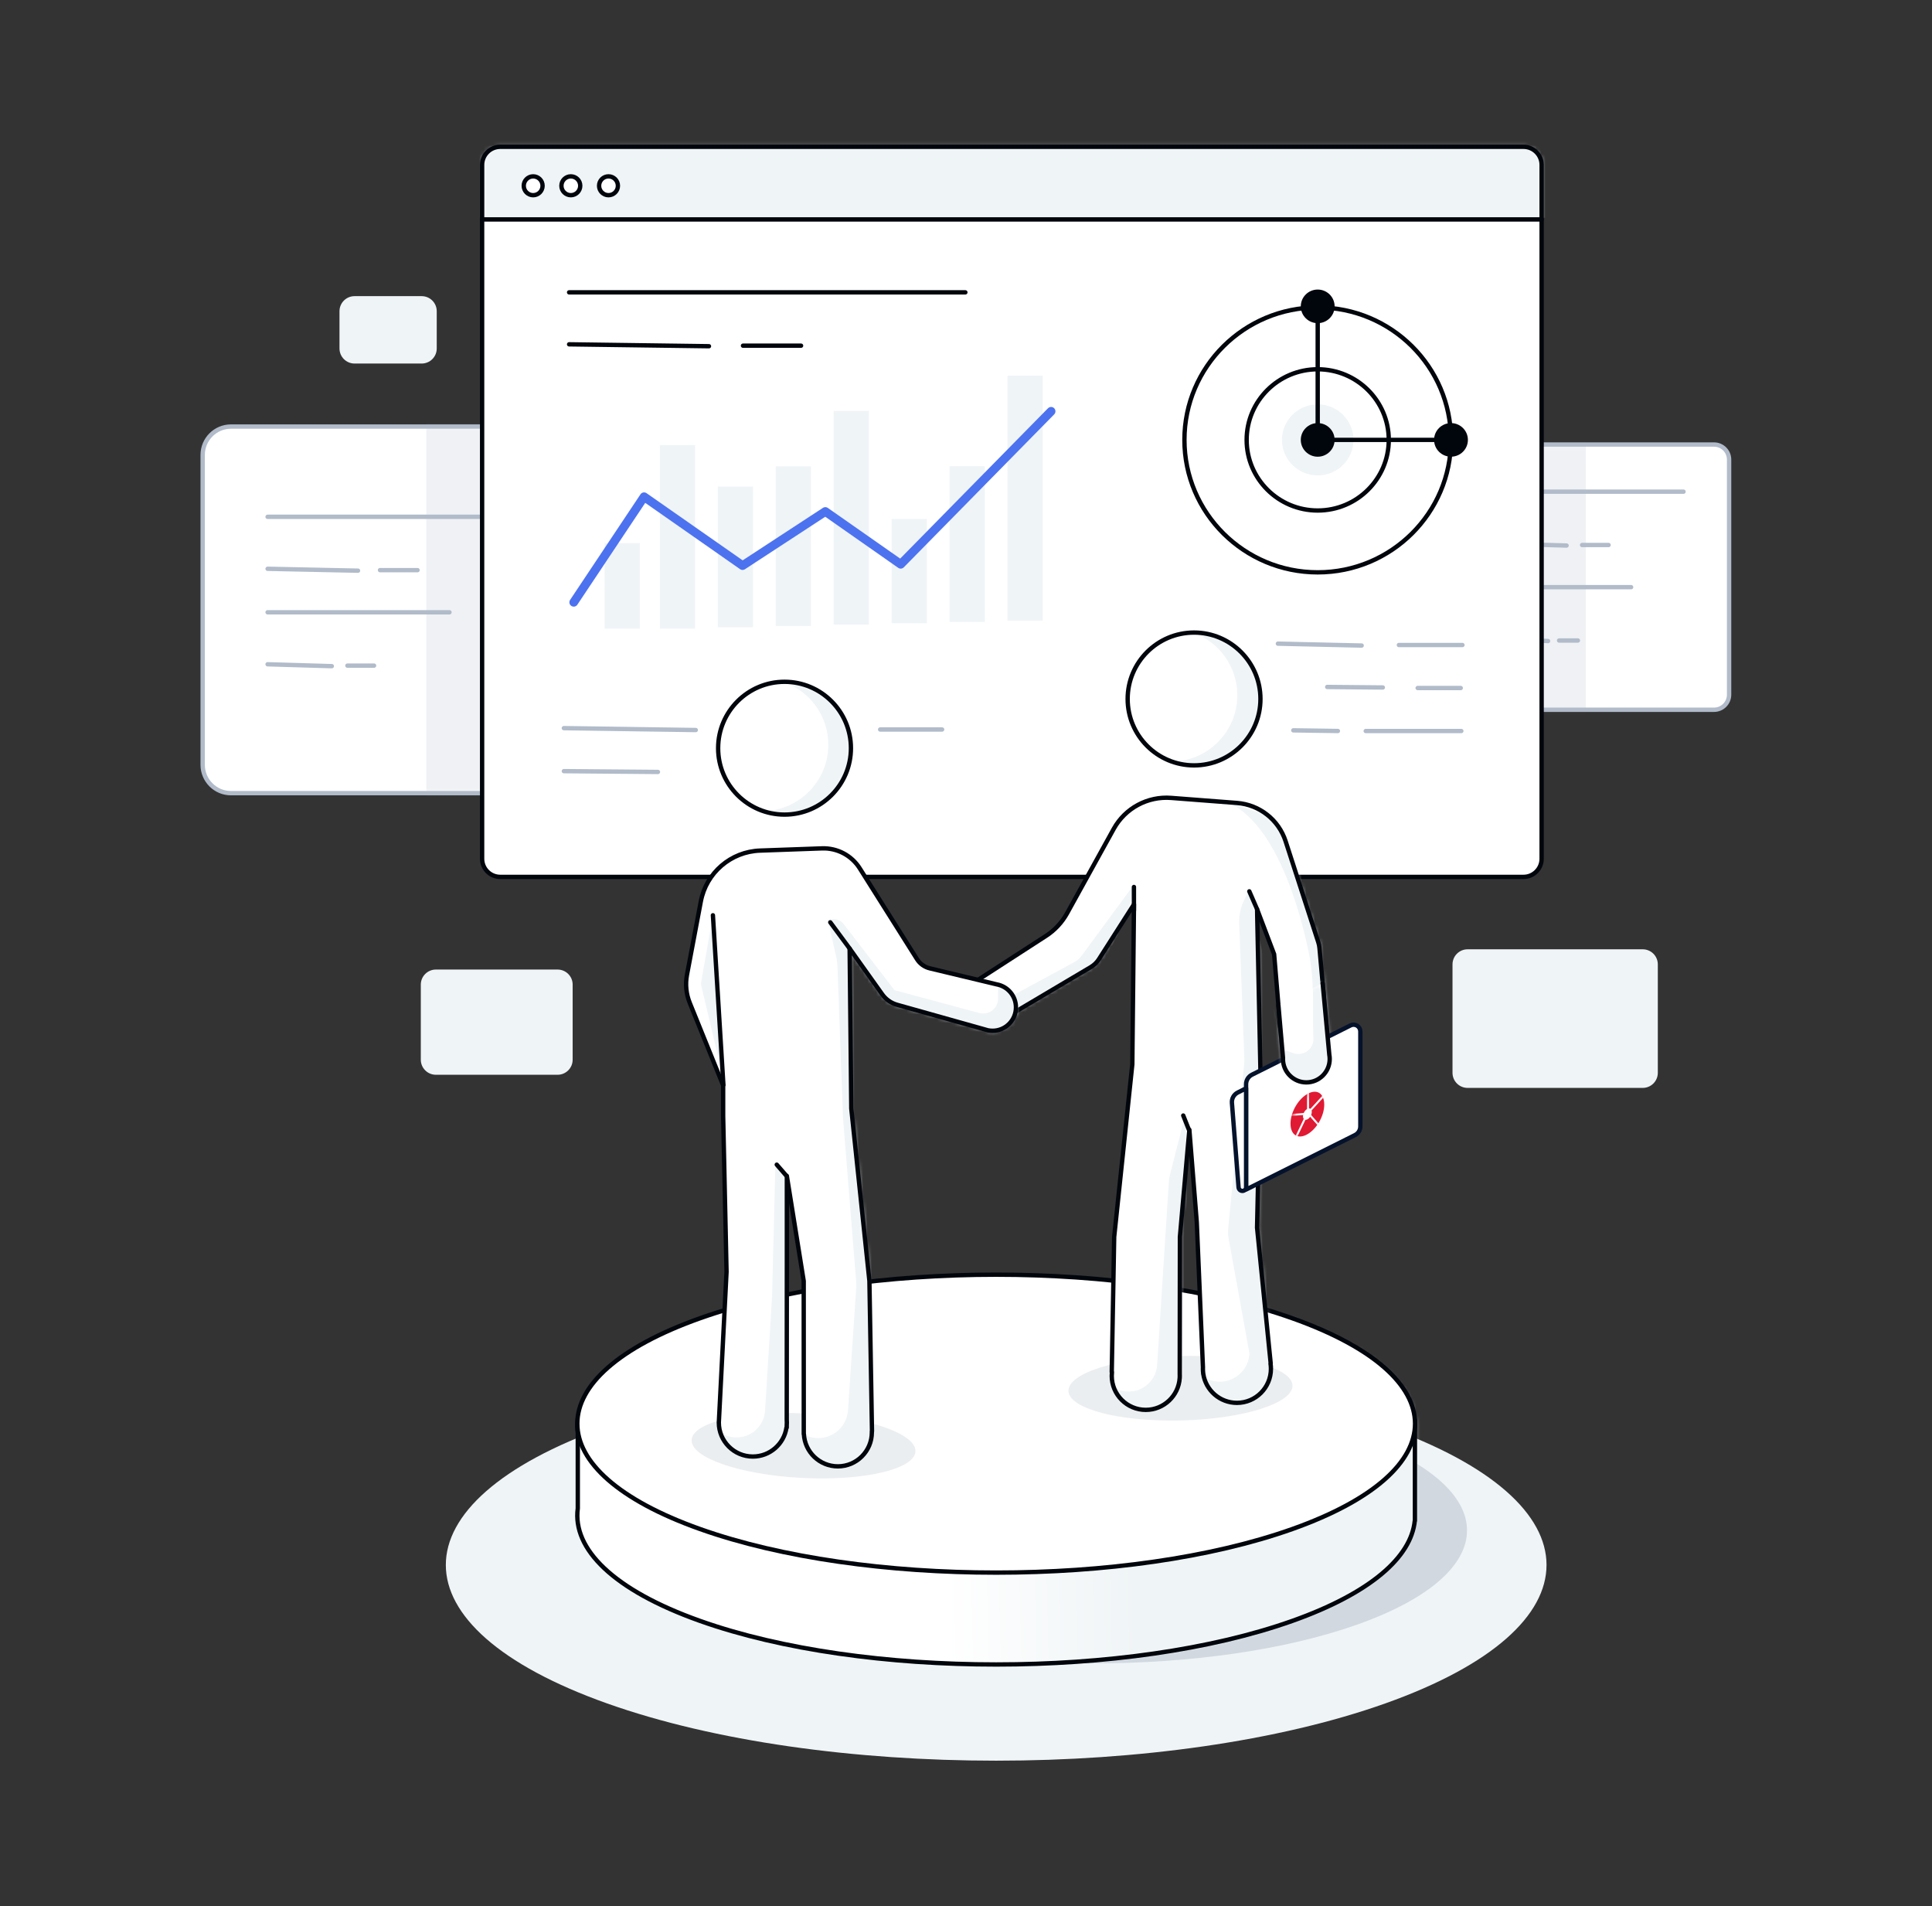<svg xmlns="http://www.w3.org/2000/svg" xmlns:xlink="http://www.w3.org/1999/xlink" width="444" height="438" viewBox="0 0 444 438">
  <rect x="0" y="0" width="444" height="438" fill="#333333" stroke="none"/>
  <defs>
    <path id="partners@1x-a" d="M80.105,2.701 C97.878,9.021 107.245,17.206 108.203,25.491 L108.255,25.491 L108.255,26.047 C108.296,26.622 108.296,27.197 108.255,27.772 L108.255,48.664 L108.224,48.664 C107.387,57.014 98.014,65.275 80.105,71.644 C58.398,79.362 28.869,82.622 0.555,81.422 L0.555,0.807 L74.332,0.807 C76.311,1.406 78.237,2.037 80.105,2.701 Z"/>
    <linearGradient id="partners@1x-b" x1="0%" x2="39.609%" y1="69.028%" y2="68.239%">
      <stop offset="0%" stop-color="#FFF"/>
      <stop offset="100%" stop-color="#EFF4F6"/>
    </linearGradient>
    <path id="partners@1x-d" d="M114.012,6.97 C114.012,3.372 111.095,0.456 107.498,0.456 C87.494,0.456 27.095,0.456 7.091,0.456 C3.494,0.456 0.577,3.372 0.577,6.97 C0.577,22.673 0.577,62.482 0.577,78.186 C0.577,81.783 3.494,84.699 7.091,84.699 L107.498,84.699 C111.095,84.699 114.012,81.783 114.012,78.186 C114.012,62.482 114.012,22.673 114.012,6.97 Z"/>
    <path id="partners@1x-f" d="M88.077,4.587 C88.077,2.673 86.526,1.122 84.612,1.122 C70.518,1.122 17.563,1.122 3.468,1.122 C1.554,1.122 0.003,2.673 0.003,4.587 C0.003,15.31 0.003,47.881 0.003,58.605 C0.003,60.518 1.554,62.069 3.468,62.069 C17.563,62.069 70.518,62.069 84.612,62.069 C86.526,62.069 88.077,60.518 88.077,58.605 C88.077,47.881 88.077,15.31 88.077,4.587 Z"/>
    <path id="partners@1x-h" d="M243.619,5.011 C243.619,2.709 241.754,0.844 239.453,0.844 C210.02,0.844 33.729,0.844 4.295,0.844 C1.994,0.844 0.129,2.709 0.129,5.011 C0.129,28.208 0.129,141.241 0.129,164.439 C0.129,166.739 1.994,168.604 4.295,168.604 C33.729,168.604 210.02,168.604 239.453,168.604 C241.754,168.604 243.619,166.739 243.619,164.439 C243.619,141.241 243.619,28.208 243.619,5.011 Z"/>
    <path id="partners@1x-j" d="M32.861,132.247 L32.811,132.243 L33.374,101.183 L37.539,61.567 L37.921,24.782 C37.921,24.782 31.974,34.09 29.868,37.385 C29.388,38.135 28.741,38.762 27.975,39.215 L8.55,50.727 C8.298,50.909 8.03,51.071 7.748,51.203 L6.144,52.153 L5.998,51.706 C5.811,51.727 5.619,51.737 5.424,51.737 C2.461,51.737 0.054,49.332 0.054,46.367 C0.054,44.382 1.134,42.647 2.74,41.722 L2.739,41.717 C2.739,41.717 12.521,35.392 17.675,32.058 C19.709,30.744 21.385,28.947 22.556,26.829 C25.086,22.25 29.797,13.724 33.271,7.437 C35.893,2.692 41.045,-0.087 46.451,0.329 C51.169,0.693 56.942,1.136 61.607,1.494 C66.764,1.892 71.169,5.362 72.763,10.282 C75.445,18.568 79.34,30.599 80.278,33.495 C80.417,33.923 80.507,34.366 80.547,34.814 L82.777,59.449 L82.831,59.801 L82.859,60.35 C82.859,63.314 80.453,65.72 77.488,65.72 C74.525,65.72 72.118,63.314 72.118,60.35 L72.13,60.135 L70.13,36.25 L66.205,25.893 L66.985,63.236 L66.205,99.081 L69.34,130.282 L69.294,130.289 C69.358,130.691 69.391,131.103 69.391,131.523 C69.391,135.837 65.889,139.338 61.576,139.338 C57.658,139.338 54.408,136.448 53.847,132.685 L53.833,132.687 L53.827,132.544 C53.784,132.21 53.761,131.869 53.761,131.523 C53.761,131.405 53.764,131.288 53.769,131.171 L52.349,97.791 L50.647,76.586 L48.473,101.183 L48.432,132.758 C48.438,132.883 48.441,133.009 48.441,133.135 C48.441,133.269 48.438,133.401 48.431,133.533 L48.431,133.623 L48.426,133.622 C48.175,137.709 44.776,140.951 40.626,140.951 C36.313,140.951 32.811,137.449 32.811,133.135 C32.811,132.835 32.827,132.539 32.861,132.247 Z"/>
    <path id="partners@1x-l" d="M15.927,0.448 C7.505,0.448 0.667,7.286 0.667,15.708 C0.667,24.13 7.505,30.967 15.927,30.967 C24.349,30.967 31.186,24.13 31.186,15.708 C31.186,7.286 24.349,0.448 15.927,0.448 Z"/>
    <path id="partners@1x-n" d="M8.378,131.501 L10.111,97.687 L9.331,61.843 L9.331,54.846 C9.331,54.846 4.12,41.971 1.654,35.878 C0.829,33.839 0.607,31.605 1.015,29.443 C1.768,25.456 3.072,18.553 4.199,12.582 C5.445,5.983 11.095,1.127 17.806,0.888 C22.654,0.715 28.08,0.521 32.04,0.38 C35.545,0.255 38.852,2.004 40.722,4.97 C44.653,11.204 51.32,21.778 53.878,25.836 C54.547,26.896 55.602,27.653 56.822,27.945 L72.211,31.632 C74.715,32.086 76.617,34.28 76.617,36.915 C76.617,39.88 74.212,42.286 71.248,42.286 C70.905,42.286 70.57,42.254 70.244,42.192 L70.243,42.2 L70.142,42.172 C69.907,42.122 69.676,42.058 69.453,41.978 L49.318,36.322 C47.932,35.933 46.722,35.082 45.887,33.91 C43.447,30.483 38.395,23.389 38.395,23.389 L38.777,60.174 L42.942,99.79 L43.535,134.325 L43.501,134.326 C43.504,134.406 43.505,134.486 43.505,134.566 C43.505,138.879 40.003,142.381 35.69,142.381 C31.51,142.381 28.092,139.093 27.885,134.964 L27.857,134.965 L27.843,99.79 L23.967,75.638 L23.967,96.398 L23.942,131.684 C23.959,131.891 23.967,132.099 23.967,132.31 C23.967,132.524 23.959,132.737 23.941,132.947 L23.941,133.48 L23.88,133.476 C23.317,137.237 20.069,140.125 16.152,140.125 C11.838,140.125 8.336,136.623 8.336,132.31 C8.336,132.037 8.35,131.767 8.378,131.501 Z"/>
    <path id="partners@1x-p" d="M15.352,0.209 C23.774,0.209 30.611,7.047 30.611,15.469 C30.611,23.89 23.774,30.728 15.352,30.728 C6.93,30.728 0.092,23.89 0.092,15.469 C0.092,7.047 6.93,0.209 15.352,0.209 Z"/>
    <path id="partners@1x-r" d="M10.838,0.193 L12.375,16.702 L12.429,17.054 L12.457,17.603 C12.457,20.566 10.05,22.972 7.087,22.972 C4.123,22.972 1.717,20.566 1.717,17.603 L1.728,17.387 L0.671,5.277 L10.838,0.193 Z"/>
    <path id="partners@1x-t" d="M5.015,0.811 C7.432,-0.397 9.393,0.953 9.393,3.824 C9.393,6.693 7.432,10.005 5.015,11.213 C2.599,12.421 0.639,11.071 0.639,8.2"/>
  </defs>
  <g fill="none" fill-rule="evenodd" transform="translate(46 32)">
    <path fill="#EFF4F7" d="M93.485,295.788 C142.853,278.233 223.016,278.233 272.386,295.788 C321.755,313.343 321.755,341.848 272.386,359.403 C223.016,376.958 142.853,376.958 93.485,359.403 C44.116,341.848 44.116,313.343 93.485,295.788 Z"/>
    <path fill="#5A6D83" fill-opacity=".2" d="M144.441,298.05 C177.982,286.123 232.446,286.123 265.987,298.05 C299.528,309.977 299.528,329.343 265.987,341.27 C232.446,353.197 177.982,353.197 144.441,341.27 C110.9,329.343 110.9,309.977 144.441,298.05 Z"/>
    <path fill="#FFF" d="M86.783,297.344 C85.543,288.044 94.901,278.598 114.855,271.502 C152.43,258.141 213.44,258.141 251.015,271.502 C268.789,277.823 278.155,286.007 279.114,294.293 L279.166,294.293 L279.166,294.849 C279.206,295.424 279.206,295.999 279.166,296.574 L279.166,317.465 L279.134,317.465 C278.297,325.815 268.924,334.077 251.015,340.445 C213.44,353.806 152.43,353.806 114.855,340.445 C94.901,333.349 85.543,323.903 86.783,314.603 L86.783,297.344 Z"/>
    <g transform="translate(170.91 268.801)">
      <mask id="partners@1x-c" fill="#fff">
        <use xlink:href="#partners@1x-a"/>
      </mask>
      <polygon fill="url(#partners@1x-b)" points=".555 91.44 110.913 91.44 110.913 .808 .555 .808" mask="url(#partners@1x-c)"/>
    </g>
    <path stroke="#01050C" stroke-linecap="round" stroke-linejoin="round" d="M86.783,297.344 C85.543,288.044 94.901,278.598 114.855,271.502 C152.43,258.141 213.44,258.141 251.015,271.502 C268.789,277.823 278.155,286.007 279.114,294.293 L279.166,294.293 L279.166,294.849 C279.206,295.424 279.206,295.999 279.166,296.574 L279.166,317.465 L279.134,317.465 C278.297,325.815 268.924,334.077 251.015,340.445 C213.44,353.806 152.43,353.806 114.855,340.445 C94.901,333.349 85.543,323.903 86.783,314.603 L86.783,297.344 Z"/>
    <path fill="#FFF" d="M114.855,270.917 C152.43,257.557 213.44,257.557 251.015,270.917 C288.59,284.278 288.59,305.973 251.015,319.334 C213.44,332.695 152.43,332.695 114.855,319.334 C77.281,305.973 77.281,284.278 114.855,270.917 Z"/>
    <path stroke="#01050C" stroke-linecap="round" stroke-linejoin="round" d="M114.855,270.917 C152.43,257.557 213.44,257.557 251.015,270.917 C288.59,284.278 288.59,305.973 251.015,319.334 C213.44,332.695 152.43,332.695 114.855,319.334 C77.281,305.973 77.281,284.278 114.855,270.917 Z"/>
    <path fill="#5A6D83" fill-opacity=".12" d="M139.046 292.79C153.242 293.522 164.596 297.434 164.384 301.522 164.174 305.61 152.477 308.335 138.281 307.603 124.085 306.871 112.732 302.959 112.942 298.871 113.153 294.783 124.85 292.058 139.046 292.79zM225.111 279.572C239.32 279.226 250.939 282.267 251.038 286.359 251.139 290.451 239.682 294.054 225.472 294.401 211.261 294.747 199.643 291.706 199.543 287.614 199.443 283.522 210.9 279.919 225.111 279.572z"/>
    <path fill="#FFF" d="M114.012,72.527 C114.012,68.929 111.095,66.013 107.498,66.013 C87.494,66.013 27.095,66.013 7.091,66.013 C3.494,66.013 0.577,68.929 0.577,72.527 C0.577,88.23 0.577,128.038 0.577,143.742 C0.577,147.34 3.494,150.255 7.091,150.255 L107.498,150.255 C111.095,150.255 114.012,147.34 114.012,143.742 C114.012,128.038 114.012,88.23 114.012,72.527 Z"/>
    <g transform="translate(0 65.557)">
      <mask id="partners@1x-e" fill="#fff">
        <use xlink:href="#partners@1x-d"/>
      </mask>
      <polygon fill="#B1BBC9" fill-opacity=".2" points="51.966 87.123 74.172 87.123 74.172 -7.741 51.966 -7.741" mask="url(#partners@1x-e)"/>
    </g>
    <path stroke="#B1BBC9" stroke-linecap="round" stroke-linejoin="round" d="M114.012,72.527 C114.012,68.929 111.095,66.013 107.498,66.013 C87.494,66.013 27.095,66.013 7.091,66.013 C3.494,66.013 0.577,68.929 0.577,72.527 C0.577,88.23 0.577,128.038 0.577,143.742 C0.577,147.34 3.494,150.255 7.091,150.255 L107.498,150.255 C111.095,150.255 114.012,147.34 114.012,143.742 C114.012,128.038 114.012,88.23 114.012,72.527 Z"/>
    <line x1="15.499" x2="74.364" y1="86.752" y2="86.752" stroke="#B1BBC9" stroke-linecap="round" stroke-linejoin="round"/>
    <line x1="15.499" x2="36.277" y1="98.696" y2="99.13" stroke="#B1BBC9" stroke-linecap="round" stroke-linejoin="round"/>
    <line x1="41.331" x2="49.958" y1="99.007" y2="99.007" stroke="#B1BBC9" stroke-linecap="round" stroke-linejoin="round"/>
    <line x1="15.499" x2="57.295" y1="108.693" y2="108.693" stroke="#B1BBC9" stroke-linecap="round" stroke-linejoin="round"/>
    <line x1="15.499" x2="30.252" y1="120.637" y2="121.071" stroke="#B1BBC9" stroke-linecap="round" stroke-linejoin="round"/>
    <line x1="33.84" x2="39.966" y1="120.948" y2="120.948" stroke="#B1BBC9" stroke-linecap="round" stroke-linejoin="round"/>
    <path fill="#FFF" d="M351.371,73.608 C351.371,71.695 349.82,70.144 347.906,70.144 C333.812,70.144 280.857,70.144 266.762,70.144 C264.848,70.144 263.298,71.695 263.298,73.608 C263.298,84.331 263.298,116.903 263.298,127.626 C263.298,129.54 264.848,131.09 266.762,131.09 C280.857,131.09 333.812,131.09 347.906,131.09 C349.82,131.09 351.371,129.54 351.371,127.626 C351.371,116.903 351.371,84.331 351.371,73.608 Z"/>
    <g transform="translate(263.294 69.021)">
      <mask id="partners@1x-g" fill="#fff">
        <use xlink:href="#partners@1x-f"/>
      </mask>
      <polygon fill="#B1BBC9" fill-opacity=".2" points="32.937 71.886 55.143 71.886 55.143 -22.977 32.937 -22.977" mask="url(#partners@1x-g)"/>
    </g>
    <path stroke="#B1BBC9" stroke-linecap="round" stroke-linejoin="round" d="M351.371,73.608 C351.371,71.695 349.82,70.144 347.906,70.144 C333.812,70.144 280.857,70.144 266.762,70.144 C264.848,70.144 263.298,71.695 263.298,73.608 C263.298,84.331 263.298,116.903 263.298,127.626 C263.298,129.54 264.848,131.09 266.762,131.09 C280.857,131.09 333.812,131.09 347.906,131.09 C349.82,131.09 351.371,129.54 351.371,127.626 C351.371,116.903 351.371,84.331 351.371,73.608 Z"/>
    <line x1="299.354" x2="340.897" y1="80.978" y2="80.978" stroke="#B1BBC9" stroke-linecap="round" stroke-linejoin="round"/>
    <line x1="299.354" x2="314.017" y1="92.922" y2="93.356" stroke="#B1BBC9" stroke-linecap="round" stroke-linejoin="round"/>
    <line x1="317.584" x2="323.673" y1="93.233" y2="93.233" stroke="#B1BBC9" stroke-linecap="round" stroke-linejoin="round"/>
    <line x1="299.354" x2="328.851" y1="102.919" y2="102.919" stroke="#B1BBC9" stroke-linecap="round" stroke-linejoin="round"/>
    <line x1="299.354" x2="309.766" y1="114.863" y2="115.297" stroke="#B1BBC9" stroke-linecap="round" stroke-linejoin="round"/>
    <line x1="312.298" x2="316.62" y1="115.174" y2="115.174" stroke="#B1BBC9" stroke-linecap="round" stroke-linejoin="round"/>
    <path fill="#EFF4F7" d="M334.989 189.595C334.989 188.677 334.624 187.796 333.974 187.146 333.323 186.495 332.442 186.13 331.524 186.13 322.799 186.13 299.996 186.13 291.27 186.13 290.351 186.13 289.47 186.495 288.821 187.146 288.171 187.796 287.806 188.677 287.806 189.595 287.806 195.72 287.806 208.389 287.806 214.513 287.806 215.432 288.171 216.313 288.821 216.962 289.47 217.613 290.351 217.978 291.27 217.978 299.996 217.978 322.799 217.978 331.524 217.978 332.442 217.978 333.323 217.613 333.974 216.962 334.624 216.313 334.989 215.432 334.989 214.513 334.989 208.389 334.989 195.72 334.989 189.595zM85.604 194.248C85.604 192.334 84.052 190.783 82.139 190.783 75.456 190.783 60.855 190.783 54.172 190.783 52.259 190.783 50.707 192.334 50.707 194.248 50.707 198.842 50.707 206.903 50.707 211.498 50.707 213.411 52.259 214.962 54.172 214.962 60.855 214.962 75.456 214.962 82.139 214.962 84.052 214.962 85.604 213.411 85.604 211.498 85.604 206.903 85.604 198.842 85.604 194.248zM54.369 39.514C54.369 37.6 52.818 36.049 50.905 36.049 46.708 36.049 39.68 36.049 35.483 36.049 33.57 36.049 32.019 37.6 32.019 39.514 32.019 42.066 32.019 45.52 32.019 48.071 32.019 49.984 33.57 51.535 35.483 51.535 39.68 51.535 46.708 51.535 50.905 51.535 52.818 51.535 54.369 49.984 54.369 48.071 54.369 45.52 54.369 42.066 54.369 39.514z"/>
    <path fill="#FFF" d="M308.287,5.899 C308.287,3.597 306.422,1.732 304.122,1.732 C274.689,1.732 98.398,1.732 68.964,1.732 C66.663,1.732 64.798,3.597 64.798,5.899 C64.798,29.096 64.798,142.129 64.798,165.327 C64.798,167.627 66.663,169.492 68.964,169.492 C98.398,169.492 274.689,169.492 304.122,169.492 C306.422,169.492 308.287,167.627 308.287,165.327 C308.287,142.129 308.287,29.096 308.287,5.899 Z"/>
    <g transform="translate(64.669 .888)">
      <mask id="partners@1x-i" fill="#fff">
        <use xlink:href="#partners@1x-h"/>
      </mask>
      <polygon fill="#EFF4F7" points="-13.302 17.136 249.939 17.136 249.939 -13.859 -13.302 -13.859" mask="url(#partners@1x-i)"/>
    </g>
    <path stroke="#01050C" stroke-linecap="round" stroke-linejoin="round" d="M308.287,5.899 C308.287,3.597 306.422,1.732 304.122,1.732 C274.689,1.732 98.398,1.732 68.964,1.732 C66.663,1.732 64.798,3.597 64.798,5.899 C64.798,29.096 64.798,142.129 64.798,165.327 C64.798,167.627 66.663,169.492 68.964,169.492 C98.398,169.492 274.689,169.492 304.122,169.492 C306.422,169.492 308.287,167.627 308.287,165.327 C308.287,142.129 308.287,29.096 308.287,5.899 Z"/>
    <polygon fill="#EFF4F7" points="92.949 112.437 101.032 112.437 101.032 92.805 92.949 92.805"/>
    <polygon fill="#EFF4F7" points="105.652 112.437 113.735 112.437 113.735 70.277 105.652 70.277"/>
    <polygon fill="#EFF4F7" points="118.965 112.132 127.049 112.132 127.049 79.798 118.965 79.798"/>
    <polygon fill="#EFF4F7" points="132.279 111.826 140.362 111.826 140.362 75.161 132.279 75.161"/>
    <polygon fill="#EFF4F7" points="145.592 111.521 153.676 111.521 153.676 62.442 145.592 62.442"/>
    <polygon fill="#EFF4F7" points="158.906 111.215 166.99 111.215 166.99 87.253 158.906 87.253"/>
    <polygon fill="#EFF4F7" points="172.22 110.91 180.303 110.91 180.303 75.112 172.22 75.112"/>
    <polygon fill="#EFF4F7" points="185.533 110.604 193.617 110.604 193.617 54.308 185.533 54.308"/>
    <path fill="#EFF4F7" d="M256.827,60.912 C261.362,60.912 265.045,64.572 265.045,69.078 C265.045,73.585 261.362,77.243 256.827,77.243 C252.291,77.243 248.61,73.585 248.61,69.078 C248.61,64.572 252.291,60.912 256.827,60.912 Z"/>
    <path stroke="#01050C" stroke-linecap="round" stroke-linejoin="round" d="M256.827,38.643 C273.732,38.643 287.457,52.28 287.457,69.078 C287.457,85.875 273.732,99.514 256.827,99.514 C239.922,99.514 226.197,85.875 226.197,69.078 C226.197,52.28 239.922,38.643 256.827,38.643 Z"/>
    <path stroke="#01050C" stroke-linecap="round" stroke-linejoin="round" d="M256.827,52.851 C265.84,52.851 273.158,60.122 273.158,69.078 C273.158,78.034 265.84,85.305 256.827,85.305 C247.814,85.305 240.496,78.034 240.496,69.078 C240.496,60.122 247.814,52.851 256.827,52.851 Z"/>
    <polyline stroke="#01050C" stroke-linecap="round" stroke-linejoin="round" points="256.827 38.643 256.827 69.078 287.457 69.078"/>
    <path fill="#01050C" d="M256.827 65.215C258.973 65.215 260.715 66.946 260.715 69.078 260.715 71.211 258.973 72.942 256.827 72.942 254.682 72.942 252.939 71.211 252.939 69.078 252.939 66.946 254.682 65.215 256.827 65.215zM256.827 34.532C258.973 34.532 260.715 36.263 260.715 38.396 260.715 40.528 258.973 42.259 256.827 42.259 254.682 42.259 252.939 40.528 252.939 38.396 252.939 36.263 254.682 34.532 256.827 34.532zM287.457 65.215C289.603 65.215 291.345 66.946 291.345 69.078 291.345 71.211 289.603 72.942 287.457 72.942 285.31 72.942 283.569 71.211 283.569 69.078 283.569 66.946 285.31 65.215 287.457 65.215z"/>
    <line x1="247.681" x2="266.931" y1="115.9" y2="116.334" stroke="#B1BBC9" stroke-linecap="round" stroke-linejoin="round"/>
    <line x1="259.012" x2="271.791" y1="125.85" y2="125.968" stroke="#B1BBC9" stroke-linecap="round" stroke-linejoin="round"/>
    <line x1="251.22" x2="261.463" y1="135.818" y2="135.968" stroke="#B1BBC9" stroke-linecap="round" stroke-linejoin="round"/>
    <line x1="275.485" x2="290.087" y1="116.211" y2="116.211" stroke="#B1BBC9" stroke-linecap="round" stroke-linejoin="round"/>
    <line x1="279.803" x2="289.697" y1="126.094" y2="126.094" stroke="#B1BBC9" stroke-linecap="round" stroke-linejoin="round"/>
    <line x1="267.866" x2="289.833" y1="135.975" y2="135.975" stroke="#B1BBC9" stroke-linecap="round" stroke-linejoin="round"/>
    <line x1="83.585" x2="113.902" y1="135.312" y2="135.748" stroke="#B1BBC9" stroke-linecap="round" stroke-linejoin="round"/>
    <line x1="83.585" x2="105.2" y1="145.195" y2="145.38" stroke="#B1BBC9" stroke-linecap="round" stroke-linejoin="round"/>
    <line x1="156.27" x2="170.513" y1="135.624" y2="135.624" stroke="#B1BBC9" stroke-linecap="round" stroke-linejoin="round"/>
    <line x1="125.554" x2="140.301" y1="145.506" y2="145.506" stroke="#01050C" stroke-linecap="round" stroke-linejoin="round"/>
    <line x1="84.787" x2="175.853" y1="35.176" y2="35.176" stroke="#01050C" stroke-linecap="round" stroke-linejoin="round"/>
    <line x1="84.787" x2="116.93" y1="47.119" y2="47.555" stroke="#01050C" stroke-linecap="round" stroke-linejoin="round"/>
    <line x1="124.749" x2="138.097" y1="47.431" y2="47.431" stroke="#01050C" stroke-linecap="round" stroke-linejoin="round"/>
    <line x1="64.798" x2="308.287" y1="18.42" y2="18.42" stroke="#01050C" stroke-linecap="round" stroke-linejoin="round"/>
    <path fill="#FFF" d="M76.528,8.524 C77.723,8.524 78.692,9.492 78.692,10.688 C78.692,11.882 77.723,12.852 76.528,12.852 C75.334,12.852 74.364,11.882 74.364,10.688 C74.364,9.492 75.334,8.524 76.528,8.524 Z"/>
    <path stroke="#01050C" stroke-linecap="round" stroke-linejoin="round" d="M76.528,8.524 C77.723,8.524 78.692,9.492 78.692,10.688 C78.692,11.882 77.723,12.852 76.528,12.852 C75.334,12.852 74.364,11.882 74.364,10.688 C74.364,9.492 75.334,8.524 76.528,8.524 Z"/>
    <path fill="#FFF" d="M85.185,8.524 C86.38,8.524 87.349,9.492 87.349,10.688 C87.349,11.882 86.38,12.852 85.185,12.852 C83.991,12.852 83.021,11.882 83.021,10.688 C83.021,9.492 83.991,8.524 85.185,8.524 Z"/>
    <path stroke="#01050C" stroke-linecap="round" stroke-linejoin="round" d="M85.185,8.524 C86.38,8.524 87.349,9.492 87.349,10.688 C87.349,11.882 86.38,12.852 85.185,12.852 C83.991,12.852 83.021,11.882 83.021,10.688 C83.021,9.492 83.991,8.524 85.185,8.524 Z"/>
    <path fill="#FFF" d="M93.842,8.524 C95.036,8.524 96.006,9.492 96.006,10.688 C96.006,11.882 95.036,12.852 93.842,12.852 C92.647,12.852 91.678,11.882 91.678,10.688 C91.678,9.492 92.647,8.524 93.842,8.524 Z"/>
    <path stroke="#01050C" stroke-linecap="round" stroke-linejoin="round" d="M93.842,8.524 C95.036,8.524 96.006,9.492 96.006,10.688 C96.006,11.882 95.036,12.852 93.842,12.852 C92.647,12.852 91.678,11.882 91.678,10.688 C91.678,9.492 92.647,8.524 93.842,8.524 Z"/>
    <path fill="#FFF" d="M209.545,283.259 L209.496,283.255 L210.058,252.195 L214.223,212.579 L214.605,175.794 C214.605,175.794 208.658,185.102 206.552,188.397 C206.073,189.147 205.425,189.774 204.659,190.227 L185.234,201.739 C184.983,201.921 184.715,202.083 184.432,202.215 L182.828,203.165 L182.682,202.718 C182.495,202.739 182.303,202.749 182.108,202.749 C179.145,202.749 176.738,200.344 176.738,197.379 C176.738,195.394 177.818,193.659 179.425,192.734 L179.423,192.729 C179.423,192.729 189.206,186.404 194.36,183.07 C196.393,181.756 198.069,179.959 199.24,177.841 C201.77,173.261 206.481,164.736 209.955,158.449 C212.578,153.704 217.729,150.925 223.135,151.341 C227.853,151.705 233.626,152.148 238.292,152.506 C243.448,152.903 247.853,156.374 249.447,161.294 C252.13,169.58 256.025,181.611 256.962,184.507 C257.101,184.935 257.191,185.378 257.231,185.826 L259.461,210.461 L259.516,210.813 L259.543,211.362 C259.543,214.326 257.137,216.731 254.172,216.731 C251.209,216.731 248.803,214.326 248.803,211.362 L248.814,211.147 L246.814,187.262 L242.889,176.905 L243.669,214.248 L242.889,250.092 L246.024,281.294 L245.978,281.301 C246.043,281.703 246.075,282.115 246.075,282.535 C246.075,286.849 242.574,290.35 238.26,290.35 C234.342,290.35 231.093,287.46 230.531,283.697 L230.517,283.699 L230.512,283.556 C230.468,283.222 230.445,282.881 230.445,282.535 C230.445,282.417 230.448,282.3 230.453,282.183 L229.034,248.803 L227.331,227.598 L225.157,252.195 L225.116,283.77 C225.122,283.895 225.126,284.021 225.126,284.147 C225.126,284.281 225.122,284.413 225.115,284.545 L225.115,284.635 L225.111,284.634 C224.859,288.721 221.46,291.962 217.31,291.962 C212.997,291.962 209.496,288.461 209.496,284.147 C209.496,283.847 209.512,283.551 209.545,283.259 Z"/>
    <g transform="translate(176.684 151.012)">
      <mask id="partners@1x-k" fill="#fff">
        <use xlink:href="#partners@1x-j"/>
      </mask>
      <path fill="#EFF4F7" d="M64.461 21.306C64.461 21.306 63.834 22.595 63.211 23.873 62.412 25.515 62.03 27.328 62.099 29.153 62.38 36.509 63.128 56.197 63.28 60.172 63.298 60.641 63.284 61.112 63.238 61.58 62.782 66.282 60.167 93.192 59.581 99.225 59.503 100.021 59.537 100.823 59.679 101.611 60.635 106.895 64.461 128.03 64.461 128.03 64.461 128.03 64.452 128.132 64.433 128.318 64.195 130.706 62.723 132.796 60.554 133.825 58.385 134.853 55.836 134.671 53.836 133.343 53.836 133.343 53.836 133.343 53.836 133.343L53.219 143.456 79.763 141.83 86.692 112.276 89.697 11.136 59.464 1.33C70.599 6.257 76.121 26.148 78.159 36.219 79.528 42.979 78.81 49.391 79.111 55.435 79.22 56.606 78.724 57.751 77.794 58.473 76.866 59.195 75.632 59.391 74.525 58.995 73.105 58.508 71.959 58.098 71.959 58.098L64.461 21.306zM49.738 73.013C49.738 73.013 46.962 83.889 46.185 86.937 46.051 87.459 45.967 87.992 45.933 88.53 45.639 93.133 44.156 116.33 43.245 130.596 43.095 132.938 41.709 135.022 39.606 136.065 37.504 137.108 35.005 136.951 33.05 135.654 33.049 135.653 33.049 135.653 33.049 135.653L32.433 145.766 50.893 142.293 49.738 73.013zM37.72 20.508C37.72 20.508 28.612 32.893 25.94 36.526 25.461 37.179 24.843 37.717 24.132 38.103 21.069 39.762 12.124 44.611 5.453 48.227 3.796 49.125 1.789 49.085.169 48.12-1.45 47.156-2.442 45.411-2.442 43.527-2.442 43.524-2.442 43.523-2.442 43.523L-10.569 49.574 3.989 61.445C10.521 57.83 25.213 47.003 25.213 47.003 25.213 47.003 37.88 28.705 37.72 20.508z" mask="url(#partners@1x-k)"/>
    </g>
    <path stroke="#01050C" stroke-linecap="round" stroke-linejoin="round" d="M209.545,283.259 L209.496,283.255 L210.058,252.195 L214.223,212.579 L214.605,175.794 C214.605,175.794 208.658,185.102 206.552,188.397 C206.073,189.147 205.425,189.774 204.659,190.227 L185.234,201.739 C184.983,201.921 184.715,202.083 184.432,202.215 L182.828,203.165 L182.682,202.718 C182.495,202.739 182.303,202.749 182.108,202.749 C179.145,202.749 176.738,200.344 176.738,197.379 C176.738,195.394 177.818,193.659 179.425,192.734 L179.423,192.729 C179.423,192.729 189.206,186.404 194.36,183.07 C196.393,181.756 198.069,179.959 199.24,177.841 C201.77,173.261 206.481,164.736 209.955,158.449 C212.578,153.704 217.729,150.925 223.135,151.341 C227.853,151.705 233.626,152.148 238.292,152.506 C243.448,152.903 247.853,156.374 249.447,161.294 C252.13,169.58 256.025,181.611 256.962,184.507 C257.101,184.935 257.191,185.378 257.231,185.826 L259.461,210.461 L259.516,210.813 L259.543,211.362 C259.543,214.326 257.137,216.731 254.172,216.731 C251.209,216.731 248.803,214.326 248.803,211.362 L248.814,211.147 L246.814,187.262 L242.889,176.905 L243.669,214.248 L242.889,250.092 L246.024,281.294 L245.978,281.301 C246.043,281.703 246.075,282.115 246.075,282.535 C246.075,286.849 242.574,290.35 238.26,290.35 C234.342,290.35 231.093,287.46 230.531,283.697 L230.517,283.699 L230.512,283.556 C230.468,283.222 230.445,282.881 230.445,282.535 C230.445,282.417 230.448,282.3 230.453,282.183 L229.034,248.803 L227.331,227.598 L225.157,252.195 L225.116,283.77 C225.122,283.895 225.126,284.021 225.126,284.147 C225.126,284.281 225.122,284.413 225.115,284.545 L225.115,284.635 L225.111,284.634 C224.859,288.721 221.46,291.962 217.31,291.962 C212.997,291.962 209.496,288.461 209.496,284.147 C209.496,283.847 209.512,283.551 209.545,283.259 Z"/>
    <line x1="214.594" x2="214.594" y1="177.237" y2="171.81" stroke="#01050C" stroke-linecap="round" stroke-linejoin="round"/>
    <line x1="241.11" x2="242.889" y1="172.81" y2="176.905" stroke="#01050C" stroke-linecap="round" stroke-linejoin="round"/>
    <line x1="227.241" x2="225.924" y1="227.634" y2="224.324" stroke="#01050C" stroke-linecap="round" stroke-linejoin="round"/>
    <path fill="#FFF" d="M228.41,113.352 C219.988,113.352 213.15,120.189 213.15,128.611 C213.15,137.033 219.988,143.871 228.41,143.871 C236.832,143.871 243.669,137.033 243.669,128.611 C243.669,120.189 236.832,113.352 228.41,113.352 Z"/>
    <g transform="translate(212.483 112.904)">
      <mask id="partners@1x-m" fill="#fff">
        <use xlink:href="#partners@1x-l"/>
      </mask>
      <path fill="#EFF4F7" d="M15.648,0.454 L15.927,0.44 C24.349,0.44 31.186,7.278 31.186,15.699 C31.186,24.121 24.349,30.959 15.927,30.959 C14.159,30.959 12.461,30.658 10.886,30.087 C19.18,29.95 25.866,23.17 25.866,14.841 C25.866,8.188 21.598,2.522 15.648,0.454 Z" mask="url(#partners@1x-m)"/>
    </g>
    <path stroke="#01050C" stroke-linecap="round" stroke-linejoin="round" d="M228.41,113.352 C219.988,113.352 213.15,120.189 213.15,128.611 C213.15,137.033 219.988,143.871 228.41,143.871 C236.832,143.871 243.669,137.033 243.669,128.611 C243.669,120.189 236.832,113.352 228.41,113.352 Z"/>
    <path fill="#FFF" d="M119.239,294.061 L120.972,260.247 L120.191,224.403 L120.191,217.406 C120.191,217.406 114.98,204.531 112.515,198.438 C111.689,196.399 111.467,194.164 111.876,192.003 C112.629,188.016 113.932,181.113 115.06,175.141 C116.306,168.543 121.956,163.687 128.667,163.448 C133.514,163.275 138.941,163.081 142.901,162.94 C146.405,162.815 149.713,164.563 151.582,167.53 C155.513,173.764 162.181,184.338 164.739,188.396 C165.408,189.456 166.463,190.213 167.683,190.505 L183.071,194.192 C185.576,194.646 187.478,196.84 187.478,199.475 C187.478,202.44 185.073,204.846 182.108,204.846 C181.765,204.846 181.43,204.814 181.105,204.752 L181.104,204.76 L181.003,204.732 C180.768,204.682 180.537,204.618 180.314,204.538 L160.179,198.882 C158.793,198.493 157.583,197.641 156.748,196.469 C154.308,193.043 149.255,185.949 149.255,185.949 L149.638,222.734 L153.803,262.349 L154.395,296.884 L154.362,296.886 C154.364,296.966 154.365,297.046 154.365,297.126 C154.365,301.439 150.864,304.941 146.551,304.941 C142.371,304.941 138.952,301.652 138.746,297.524 L138.718,297.525 L138.704,262.349 L134.827,238.198 L134.827,258.958 L134.803,294.244 C134.819,294.451 134.827,294.659 134.827,294.87 C134.827,295.084 134.819,295.296 134.802,295.506 L134.802,296.04 L134.741,296.036 C134.177,299.797 130.93,302.685 127.013,302.685 C122.699,302.685 119.197,299.183 119.197,294.87 C119.197,294.597 119.211,294.327 119.239,294.061 Z"/>
    <g transform="translate(110.86 162.56)">
      <mask id="partners@1x-o" fill="#fff">
        <use xlink:href="#partners@1x-n"/>
      </mask>
      <path fill="#EFF4F7" d="M33.406 16.929C33.406 16.929 34.771 22.926 35.326 25.367 35.48 26.043 35.57 26.732 35.596 27.425 35.8 33.016 36.762 59.323 36.862 62.046 36.868 62.199 36.876 62.35 36.889 62.501 37.122 65.408 39.523 95.267 39.905 100.029 39.94 100.454 39.942 100.881 39.914 101.306 39.629 105.545 38.025 129.428 38.025 129.428 38.025 129.428 38.015 129.53 37.996 129.715 37.758 132.104 36.287 134.193 34.117 135.222 31.949 136.251 29.4 136.068 27.399 134.741 27.399 134.741 27.399 134.741 27.399 134.741L26.783 144.854 53.326 143.227 60.255 113.674 87.511 39.093 72.51 25.824 72.51 34.922C72.51 35.982 72.017 36.982 71.175 37.627 70.334 38.271 69.241 38.488 68.216 38.212 61.361 36.366 48.707 32.959 48.707 32.959 48.707 32.959 40.453 22.221 37.024 17.761 36.173 16.653 34.656 16.305 33.406 16.929 33.406 16.929 33.406 16.929 33.406 16.929zM6.977 15.753C6.977 15.753 4.803 28.103 4.302 30.951 4.234 31.334 4.246 31.728 4.336 32.107 5.145 35.509 9.273 52.874 9.273 52.874L8.639 34.557 6.977 15.753zM23.967 75.638L21.337 72.917 20.579 103.2C20.579 103.2 19.644 118.473 18.964 129.583 18.821 131.921 17.441 134.005 15.344 135.049 13.247 136.092 10.752 135.937 8.801 134.642 8.798 134.641 8.798 134.641 8.798 134.641L8.182 144.754 26.642 141.281 23.967 75.638z" mask="url(#partners@1x-o)"/>
    </g>
    <path stroke="#01050C" stroke-linecap="round" stroke-linejoin="round" d="M119.239,294.061 L120.972,260.247 L120.191,224.403 L120.191,217.406 C120.191,217.406 114.98,204.531 112.515,198.438 C111.689,196.399 111.467,194.164 111.876,192.003 C112.629,188.016 113.932,181.113 115.06,175.141 C116.306,168.543 121.956,163.687 128.667,163.448 C133.514,163.275 138.941,163.081 142.901,162.94 C146.405,162.815 149.713,164.563 151.582,167.53 C155.513,173.764 162.181,184.338 164.739,188.396 C165.408,189.456 166.463,190.213 167.683,190.505 L183.071,194.192 C185.576,194.646 187.478,196.84 187.478,199.475 C187.478,202.44 185.073,204.846 182.108,204.846 C181.765,204.846 181.43,204.814 181.105,204.752 L181.104,204.76 L181.003,204.732 C180.768,204.682 180.537,204.618 180.314,204.538 L160.179,198.882 C158.793,198.493 157.583,197.641 156.748,196.469 C154.308,193.043 149.255,185.949 149.255,185.949 L149.638,222.734 L153.803,262.349 L154.395,296.884 L154.362,296.886 C154.364,296.966 154.365,297.046 154.365,297.126 C154.365,301.439 150.864,304.941 146.551,304.941 C142.371,304.941 138.952,301.652 138.746,297.524 L138.718,297.525 L138.704,262.349 L134.827,238.198 L134.827,258.958 L134.803,294.244 C134.819,294.451 134.827,294.659 134.827,294.87 C134.827,295.084 134.819,295.296 134.802,295.506 L134.802,296.04 L134.741,296.036 C134.177,299.797 130.93,302.685 127.013,302.685 C122.699,302.685 119.197,299.183 119.197,294.87 C119.197,294.597 119.211,294.327 119.239,294.061 Z"/>
    <line x1="117.838" x2="120.248" y1="178.312" y2="217.289" stroke="#01050C" stroke-linecap="round" stroke-linejoin="round"/>
    <line x1="134.678" x2="132.507" y1="238.113" y2="235.615" stroke="#01050C" stroke-linecap="round" stroke-linejoin="round"/>
    <path fill="#FFF" d="M134.296,124.661 C142.718,124.661 149.556,131.498 149.556,139.92 C149.556,148.342 142.718,155.18 134.296,155.18 C125.874,155.18 119.037,148.342 119.037,139.92 C119.037,131.498 125.874,124.661 134.296,124.661 Z"/>
    <g transform="translate(118.944 124.452)">
      <mask id="partners@1x-q" fill="#fff">
        <use xlink:href="#partners@1x-p"/>
      </mask>
      <path fill="#EFF4F7" d="M15.198,0.286 L15.477,0.273 C23.899,0.273 30.736,7.11 30.736,15.532 C30.736,23.954 23.899,30.792 15.477,30.792 C13.71,30.792 12.011,30.49 10.436,29.92 C18.73,29.782 25.416,23.002 25.416,14.674 C25.416,8.02 21.148,2.355 15.198,0.286 Z" mask="url(#partners@1x-q)"/>
    </g>
    <path stroke="#01050C" stroke-linecap="round" stroke-linejoin="round" d="M134.296,124.661 C142.718,124.661 149.556,131.498 149.556,139.92 C149.556,148.342 142.718,155.18 134.296,155.18 C125.874,155.18 119.037,148.342 119.037,139.92 C119.037,131.498 125.874,124.661 134.296,124.661 Z"/>
    <line x1="144.807" x2="149.255" y1="179.93" y2="185.949" stroke="#01050C" stroke-linecap="round" stroke-linejoin="round"/>
    <polyline stroke="#4D72EF" stroke-linecap="round" stroke-linejoin="round" stroke-width="2" points="85.852 106.393 102.019 82.142 124.654 97.962 143.673 85.53 160.995 97.656 195.557 62.51"/>
    <path fill="#FFF" d="M240.368,241.333 C240.368,241.333 260.212,231.411 265.396,228.819 C266.149,228.442 266.623,227.674 266.623,226.834 C266.623,222.705 266.623,210.351 266.623,205.007 C266.623,204.469 266.345,203.97 265.888,203.687 C265.43,203.405 264.859,203.379 264.378,203.619 C259.089,206.263 245.974,212.821 241.722,214.947 C240.892,215.362 240.368,216.211 240.368,217.139 C240.368,222.653 240.368,241.333 240.368,241.333 Z"/>
    <path stroke="#05122C" stroke-linecap="round" stroke-linejoin="round" d="M240.368,241.333 C240.368,241.333 260.212,231.411 265.396,228.819 C266.149,228.442 266.623,227.674 266.623,226.834 C266.623,222.705 266.623,210.351 266.623,205.007 C266.623,204.469 266.345,203.97 265.888,203.687 C265.43,203.405 264.859,203.379 264.378,203.619 C259.089,206.263 245.974,212.821 241.722,214.947 C240.892,215.362 240.368,216.211 240.368,217.139 C240.368,222.653 240.368,241.333 240.368,241.333 Z"/>
    <path fill="#FFF" d="M257.965,193.932 L259.502,210.441 L259.556,210.794 L259.584,211.342 C259.584,214.305 257.177,216.712 254.214,216.712 C251.25,216.712 248.844,214.305 248.844,211.342 L248.855,211.126 L247.798,199.017"/>
    <g transform="translate(247.127 193.74)">
      <mask id="partners@1x-s" fill="#fff">
        <use xlink:href="#partners@1x-r"/>
      </mask>
      <path fill="#EFF4F7" d="M-5.94-21.441C-5.94-21.441-6.568-20.152-7.191-18.875-7.99-17.233-8.371-15.419-8.302-13.594-8.022-6.238-7.273 13.45-7.122 17.425-7.104 17.894-7.118 18.364-7.163 18.831-7.621 23.534-10.235 50.445-10.82 56.477-10.898 57.273-10.866 58.076-10.722 58.864-9.766 64.147-5.94 85.283-5.94 85.283-5.94 85.283-5.951 85.385-5.969 85.57-6.207 87.959-7.678 90.048-9.848 91.077-12.017 92.106-14.567 91.923-16.567 90.596-16.567 90.596-16.567 90.596-16.567 90.596L-17.182 100.709 9.361 99.082 16.29 69.529 19.294-31.613-10.937-41.418C.196-36.492 5.72-16.599 7.758-6.529 9.126.232 8.408 6.644 8.708 12.687 8.818 13.859 8.321 15.004 7.393 15.725 6.463 16.447 5.231 16.644 4.124 16.248 2.703 15.761 1.557 15.351 1.557 15.351L-5.94-21.441zM-20.664 30.266C-20.664 30.266-23.439 41.142-24.217 44.19-24.35 44.711-24.434 45.245-24.469 45.782-24.764 50.385-26.245 73.581-27.157 87.849-27.306 90.19-28.693 92.275-30.795 93.318-32.898 94.361-35.396 94.204-37.351 92.906-37.352 92.906-37.353 92.905-37.353 92.905L-37.969 103.018-19.509 99.546-20.664 30.266zM-32.682-22.239C-32.682-22.239-41.79-9.854-44.461-6.221-44.94-5.57-45.558-5.031-46.269-4.646-49.332-2.985-58.278 1.863-64.949 5.48-66.606 6.378-68.614 6.336-70.233 5.373-71.852 4.409-72.844 2.663-72.844.778-72.844.777-72.844.776-72.844.776L-80.971 6.826-66.414 18.696C-59.88 15.083-45.19 4.255-45.19 4.255-45.19 4.255-32.521-14.044-32.682-22.239z" mask="url(#partners@1x-s)"/>
    </g>
    <path stroke="#01050C" stroke-linecap="round" stroke-linejoin="round" d="M257.965,193.932 L259.502,210.441 L259.556,210.794 L259.584,211.342 C259.584,214.305 257.177,216.712 254.214,216.712 C251.25,216.712 248.844,214.305 248.844,211.342 L248.855,211.126 L247.798,199.017"/>
    <path fill="#E01A33" d="M254.452,218.801 C256.869,217.593 258.83,218.943 258.83,221.814 C258.83,224.683 256.869,227.995 254.452,229.203 C252.036,230.411 250.075,229.061 250.075,226.19 C250.075,223.321 252.036,220.009 254.452,218.801 Z"/>
    <g transform="translate(249.437 217.99)">
      <mask id="partners@1x-u" fill="#fff">
        <use xlink:href="#partners@1x-t"/>
      </mask>
      <polyline stroke="#FFF" stroke-linecap="round" stroke-linejoin="round" stroke-width=".45" points="5.164 -.352 5.164 5.735 8.104 9.079" mask="url(#partners@1x-u)"/>
      <polyline stroke="#FFF" stroke-linecap="round" stroke-linejoin="round" stroke-width=".45" points="9.713 .745 4.996 5.919 2.056 12.056" mask="url(#partners@1x-u)"/>
      <polygon stroke="#FFF" stroke-linecap="round" stroke-linejoin="round" stroke-width=".45" points="5.015 -.603 10.21 1.283 8.226 9.528 1.806 12.737 -.178 6.476" mask="url(#partners@1x-u)"/>
      <line x1="-.095" x2="5.164" y1="6.298" y2="5.913" stroke="#FFF" stroke-linecap="round" stroke-linejoin="round" stroke-width=".45" mask="url(#partners@1x-u)"/>
    </g>
    <path stroke="#FFF" stroke-linecap="round" stroke-linejoin="round" d="M254.452,218.801 C256.869,217.593 258.83,218.943 258.83,221.814 C258.83,224.683 256.869,227.995 254.452,229.203 C252.036,230.411 250.075,229.061 250.075,226.19 C250.075,223.321 252.036,220.009 254.452,218.801 Z"/>
    <path fill="#FFF" d="M254.452 222.802C255.01 222.524 255.462 222.836 255.462 223.497 255.462 224.159 255.01 224.922 254.452 225.202 253.895 225.48 253.443 225.168 253.443 224.507 253.443 223.845 253.895 223.081 254.452 222.802zM238.641 240.839C238.665 241.131 238.832 241.393 239.087 241.538 239.342 241.682 239.653 241.69 239.916 241.558 239.916 241.558 239.918 241.558 239.918 241.557 240.194 241.42 240.368 241.138 240.368 240.83 240.368 237.44 240.368 218.08 240.368 218.08 240.368 218.08 239.371 218.578 238.459 219.034 237.566 219.481 237.034 220.423 237.113 221.419 237.447 225.677 238.339 236.988 238.641 240.839z"/>
    <path stroke="#05122C" stroke-linecap="round" stroke-linejoin="round" d="M238.641,240.839 C238.665,241.131 238.832,241.393 239.087,241.538 C239.342,241.682 239.653,241.69 239.916,241.558 C239.916,241.558 239.918,241.558 239.918,241.557 C240.194,241.42 240.368,241.138 240.368,240.83 C240.368,237.44 240.368,218.08 240.368,218.08 C240.368,218.08 239.371,218.578 238.459,219.034 C237.566,219.481 237.034,220.423 237.113,221.419 C237.447,225.677 238.339,236.988 238.641,240.839 Z"/>
  </g>
</svg>
